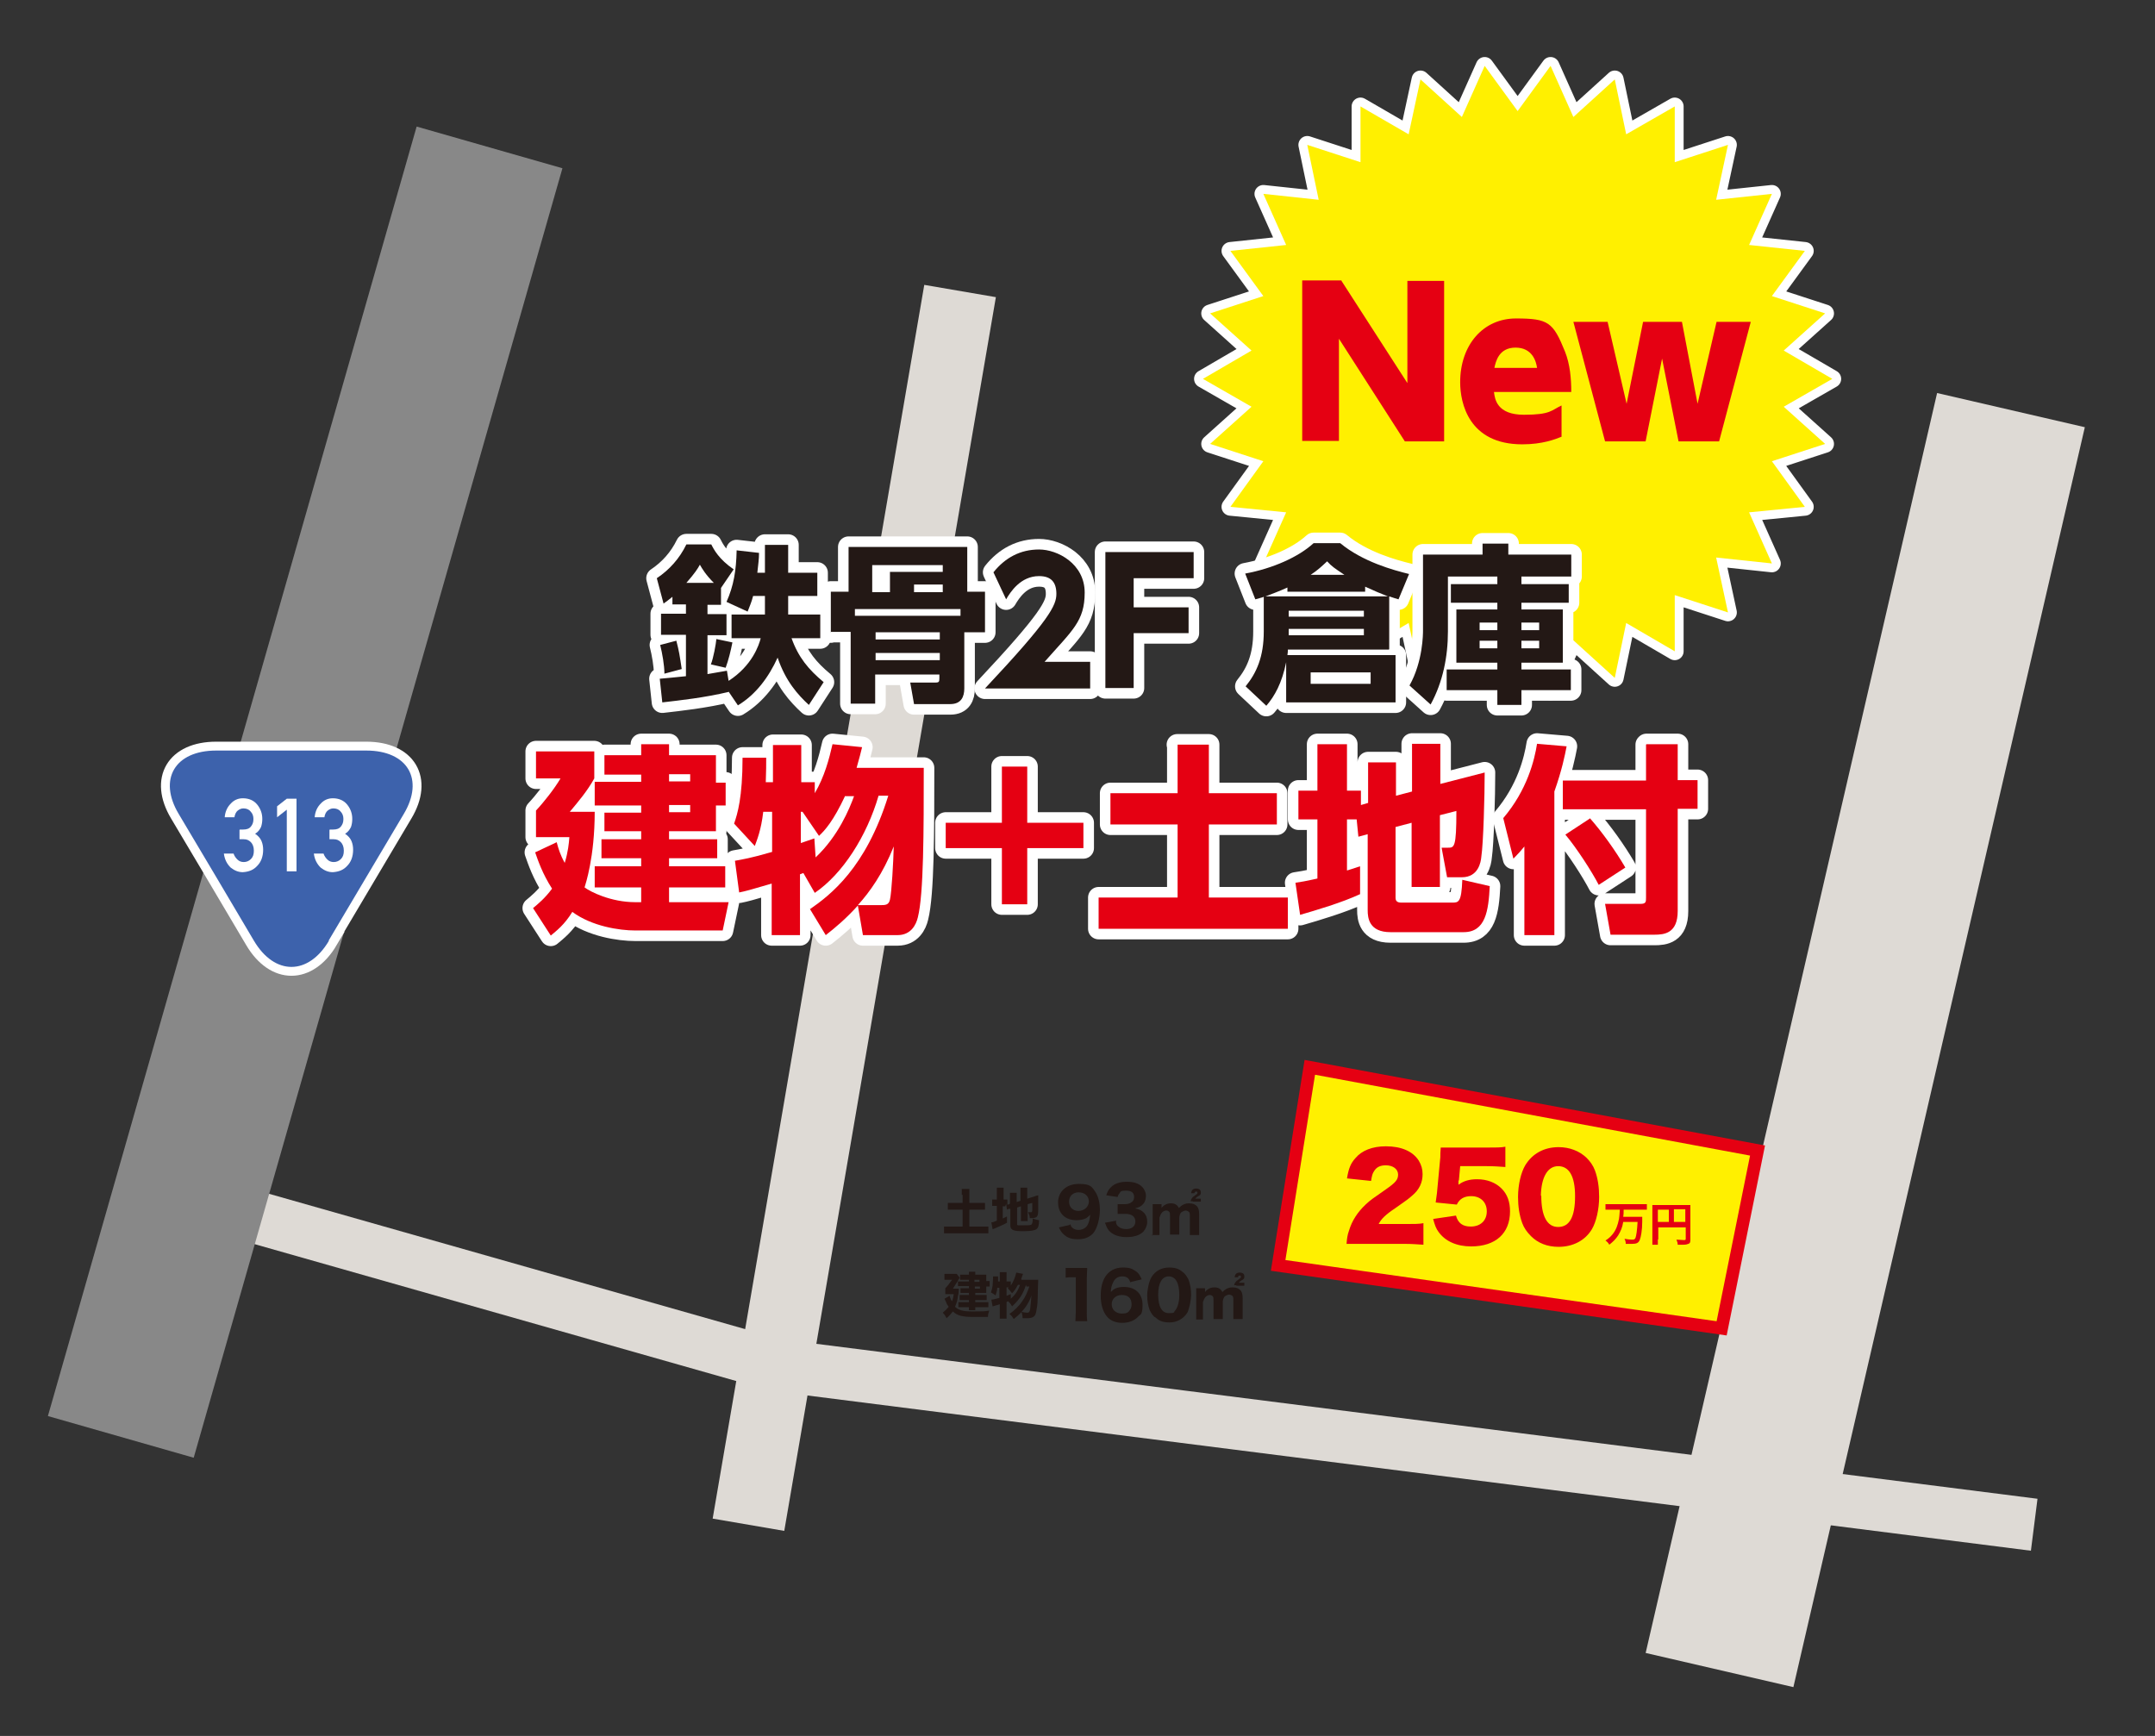 <?xml version="1.0" encoding="UTF-8"?>
<svg id="_レイヤー_1" data-name="レイヤー_1" xmlns="http://www.w3.org/2000/svg" version="1.1" viewBox="0 0 510.2 411">
  <rect x="0" y="0" width="510.2" height="411" fill="#333333" stroke="none"/>
  <!-- Generator: Adobe Illustrator 29.2.1, SVG Export Plug-In . SVG Version: 2.1.0 Build 116)  -->
  <defs>
    <style>
      .st0, .st1 {
        fill: #fff000;
      }

      .st1 {
        stroke: #e50012;
        stroke-width: 3px;
      }

      .st2 {
        stroke: #888;
      }

      .st2, .st3, .st4, .st5, .st6, .st7, .st8 {
        fill: none;
      }

      .st2, .st6 {
        stroke-width: 35.9px;
      }

      .st2, .st6, .st7, .st8 {
        stroke-miterlimit: 10;
      }

      .st3 {
        stroke-width: 4.2px;
      }

      .st3, .st4, .st5 {
        stroke: #fff;
      }

      .st9 {
        fill: #231815;
      }

      .st10 {
        fill: #fff;
      }

      .st4 {
        stroke-width: 5px;
      }

      .st4, .st5 {
        stroke-linecap: round;
        stroke-linejoin: round;
      }

      .st5 {
        stroke-width: 4.2px;
      }

      .st11 {
        fill: #3d62ac;
      }

      .st12 {
        fill: #e50012;
      }

      .st6, .st7, .st8 {
        stroke: #dedad5;
      }

      .st7 {
        stroke-width: 12.4px;
      }

      .st8 {
        stroke-width: 17.2px;
      }
    </style>
  </defs>
  <g>
    <polyline class="st7" points="47.2 284.4 183.7 323.2 481.6 361"/>
    <line class="st8" x1="227.3" y1="68.9" x2="177.2" y2="361"/>
    <line class="st6" x1="476.1" y1="97.1" x2="407.1" y2="395.4"/>
    <line class="st2" x1="115.9" y1="34.9" x2="28.6" y2="340.2"/>
  </g>
  <g>
    <path class="st9" d="M227.7,282.9c0-.5,0-1,0-1.4h1.8c0,.4,0,.9,0,1.4v1.9h2.1c.7,0,1.1,0,1.6,0v1.6c-.5,0-1,0-1.6,0h-2.1v4h2.8c.7,0,1.3,0,1.7,0v1.6c-.5,0-1,0-1.7,0h-7c-.7,0-1.3,0-1.8,0v-1.6c.5,0,1,0,1.8,0h2.6v-4h-1.9c-.6,0-1.1,0-1.6,0v-1.6c.5,0,1,0,1.6,0h1.9v-1.9Z"/>
    <path class="st9" d="M238,285.6c-.2,0-.2,0-.4,0h-.2v2.9c.3-.2.5-.2,1-.5v1.5c-1.1.6-1.7.8-2.8,1.3-.3.1-.4.2-.6.2l-.3-1.6c.3,0,.6-.1,1.3-.4v-3.5h-.2c-.4,0-.6,0-.9,0v-1.5c.2,0,.5,0,.9,0h.2v-1.4c0-.6,0-1,0-1.4h1.6c0,.4,0,.7,0,1.4v1.4h.2c.4,0,.5,0,.7,0v1.2c.3,0,.3,0,.6-.2v-1.4c0-.6,0-.9,0-1.2h1.6c0,.4,0,.7,0,1.2v1l.9-.3v-1.9c0-.6,0-.8,0-1.2h1.6c0,.4,0,.8,0,1.2v1.4l1.6-.5c.5-.2.6-.2,1-.3,0,.4,0,.5,0,.9,0,.3,0,.3,0,1.1,0,.9,0,1.5,0,1.6,0,1.1-.2,1.4-.5,1.6-.2.1-.5.2-1,.2s-.3,0-.5,0c0-.6-.2-.9-.4-1.4.2,0,.4,0,.6,0,.3,0,.3,0,.4-.4,0-.3,0-.8,0-1.8l-1.1.3v2.8c0,.5,0,.8,0,1.2h-1.6c0-.4,0-.6,0-1.2v-2.3l-.9.3v3.9c0,.2,0,.3.3.3.3,0,.6,0,1.3,0,1.4,0,1.7,0,1.9-.3.1-.2.2-.5.2-1.3.5.2,1,.3,1.5.4,0,1.2-.2,1.8-.6,2.1-.4.3-1.2.5-3.2.5s-3-.2-3-1.3v-4c0,0-.1,0-.2,0-.3,0-.4.1-.6.2l-.2-1.4Z"/>
    <path class="st9" d="M253.4,289.8c.1.4.2.6.4.8.4.4.9.6,1.6.6s1.7-.4,2.1-1.2c.3-.6.5-1.2.6-2.4-.4.4-.6.6-.9.8-.6.3-1.4.5-2.3.5-2.7,0-4.4-1.6-4.4-4.2s2-4.4,4.9-4.4,3.1.7,4,2c.6,1,1,2.4,1,4.2s-.6,4.5-1.7,5.6c-.9.9-2,1.3-3.5,1.3s-2.4-.3-3.2-1c-.6-.5-.9-.9-1.3-1.8l2.6-.6ZM257.8,284.5c0-1.3-1-2.2-2.4-2.2s-2.3.9-2.3,2.2.9,2.2,2.2,2.2,2.5-.9,2.5-2.3Z"/>
    <path class="st9" d="M264.2,289.3c.1.6.2.8.6,1.1.4.4,1.1.6,1.8.6,1.4,0,2.2-.7,2.2-1.8s-.8-1.8-2.3-1.8-1.3,0-1.9,0v-2.3c.5,0,1,0,1.5,0,.8,0,1.3-.1,1.7-.4.5-.3.7-.7.7-1.3,0-1-.6-1.5-1.9-1.5s-1.3.2-1.6.7c-.2.2-.3.4-.4.8l-2.7-.4c.3-.9.6-1.4,1.1-1.9.9-.9,2.1-1.3,3.8-1.3s2.8.4,3.6,1.2c.5.5.9,1.3.9,2.1s-.2,1.5-.7,2c-.4.5-.8.7-1.9,1,1.1.2,1.6.5,2.2,1.1.5.6.7,1.2.7,2.1s-.4,1.7-.9,2.3c-.9.9-2.3,1.3-4,1.3s-3.3-.5-4.2-1.6c-.4-.5-.6-1-.9-1.8l2.7-.5Z"/>
    <path class="st9" d="M272.9,292.5c0-.5,0-1,0-1.7v-3.9c0-.8,0-1.3,0-1.8h2.1v.5c0,0,0,.3,0,.4.5-.7,1.3-1.1,2.2-1.1s1.5.3,1.9,1.1c.7-.7,1.4-1.1,2.4-1.1s1.5.3,1.9.7c.4.5.5,1,.5,2v3.1c0,.8,0,1.2,0,1.7h-2.2c0-.5,0-.9,0-1.7v-2.7c0-.7,0-1-.4-1.2-.2-.1-.4-.2-.6-.2s-.7.2-1,.4c-.3.3-.4.6-.5,1.2v2.4c0,.8,0,1.3,0,1.7h-2.2c0-.5,0-1,0-1.7v-2.7c0-.6,0-.8-.2-1-.2-.2-.4-.3-.7-.3s-.8.2-1.1.6c-.2.3-.3.5-.5,1.1v2.4c0,.7,0,1.2,0,1.7h-2.1ZM282.4,284.4c-.3,0-.4,0-.5,0,0,0,0,0,0,0t0,0h0c0-.2.1-.5.3-.7.1-.2.3-.4.9-.8.3-.2.4-.3.4-.5s-.1-.3-.3-.3-.4.1-.4.4h-.8c.1-.8.5-1.1,1.2-1.1s1.1.3,1.1.9-.1.5-.4.8c-.1,0-.2.1-.5.3-.2.2-.3.2-.4.4h.8c.3,0,.4,0,.5,0v.7c-.3,0-.3,0-.6,0h-1.3Z"/>
    <path class="st9" d="M226.2,305.1c.4,0,.6,0,.8,0,0,.8-.1,1.5-.2,1.7-.1,1-.3,1.7-.7,2.6.9.8,1.8,1.1,4.2,1.1s2.7,0,3.9-.2c-.2.6-.3.9-.3,1.5-.8,0-3,0-3.5,0-2.5,0-3.8-.3-4.8-1.3-.5.6-.9,1.1-1.5,1.6-.3-.6-.5-.9-.9-1.3.7-.6,1-.9,1.4-1.4-.3-.4-.5-.7-.6-1.1q-.3-.6-.4-.8l1.2-.7c.2.6.3.9.6,1.3.2-.6.3-.9.4-1.7h-1.1c-.3,0-.6,0-.9,0v-1.4c.6-.6,1.1-1.3,1.6-2h-1c-.3,0-.5,0-.8,0v-1.4c.3,0,.5,0,.8,0h1.3c.5,0,.6,0,.8,0l.7.9c0,.1-.3.4-.5.9-.2.3-.3.4-1.1,1.7h.9ZM229.4,303h-1.3c-.3,0-.6,0-.8,0v-1.2c.3,0,.5,0,.9,0h1.2c0-.3,0-.5,0-.7h1.5c0,.2,0,.3,0,.7h1.7c.3,0,.6,0,.9,0,0,.2,0,.4,0,.7v.8c.3,0,.5,0,.8,0v1.3c-.3,0-.4,0-.8,0v.8c0,.3,0,.5,0,.7-.3,0-.5,0-.8,0h-1.8v.5h1.8c.4,0,.6,0,.9,0v1.2c-.3,0-.5,0-.9,0h-1.8v.5h2.1c.5,0,.7,0,1,0v1.2c-.3,0-.6,0-1,0h-2.1c0,.3,0,.5,0,.7h-1.5c0-.3,0-.4,0-.7h-1.5c-.5,0-.7,0-1,0v-1.2c.3,0,.6,0,1,0h1.5v-.5h-1.3c-.3,0-.6,0-.9,0v-1.2c.3,0,.5,0,.9,0h1.3v-.5h-1.3c-.3,0-.5,0-.7,0v-1.1c.2,0,.4,0,.8,0h1.2v-.5h-1.7c-.5,0-.6,0-.9,0v-1.1c.3,0,.4,0,1,0h1.6v-.5ZM231.9,303.5v-.5h-1.2v.5h1.2ZM230.8,305.1h1.2v-.5h-1.2v.5Z"/>
    <path class="st9" d="M242.9,304.2c-.4,1.2-.7,1.9-1.2,2.7-.6.9-1.3,1.7-2.1,2.4-.3-.6-.5-.8-.9-1.2q-.2,0-.4.2v2.5c0,.5,0,1,0,1.4h-1.6c0-.4,0-.9,0-1.4v-2c-.3.1-.7.2-1,.3-.4.1-.4.1-.7.2l-.3-1.6c.5,0,1-.2,1.9-.4v-2.4h-.5c0,.7-.2,1.1-.4,1.8-.4-.3-.7-.5-1.1-.7.2-.6.3-.9.4-1.6,0-.6.1-1.2.1-1.6s0-.3,0-.6h1.2q0,.7,0,1.2h.4v-1.3c0-.4,0-.6,0-.9h1.6c0,.3,0,.6,0,.9v1.3h.2c.4,0,.6,0,.8,0v1c.6-.9,1.1-2.1,1.3-3.1l1.6.3q-.1.3-.4,1.1c0,0,0,0,0,.3h3c.5,0,.7,0,1,0q0,.4-.1,2.9c0,1.9-.1,3.4-.3,4.2-.1,1-.4,1.5-.8,1.7-.3.2-.8.3-1.4.3s-.5,0-1.1,0c0-.6-.1-1-.3-1.5.6.1,1,.2,1.4.2s.6-.2.7-.9c.1-.7.2-2.1.3-3.2-.3,1-.8,1.9-1.5,2.9-.7.9-1.3,1.6-2.7,2.7-.3-.5-.5-.8-1-1.2,1.1-.8,2.2-1.8,3-3,.8-1.1,1.2-2.1,1.7-3.5h-.7ZM239.3,307.5c1.1-1,1.7-1.9,2.2-3.3h-.5c-.5.9-.8,1.4-1.4,2-.4-.5-.6-.8-1-1.2q.1-.1.2-.2h-.5v2c.3-.1.5-.2,1-.4v1.1Z"/>
    <path class="st9" d="M252.3,300.2c.5,0,.9,0,1.7,0h1.7c.9,0,1.1,0,1.7,0,0,.9-.1,1.5-.1,2.5v7.9c0,.9,0,1.4.1,2.2h-2.8c0-.6.1-1.3.1-2.2v-8.2h-.7c-.6,0-1.1,0-1.7.1v-2.4Z"/>
    <path class="st9" d="M267.6,303.6c-.3-1-.9-1.4-1.9-1.4s-1.8.5-2.2,1.5c-.3.6-.5,1.3-.5,2.2.4-.4.6-.6,1-.8.6-.3,1.3-.4,2.1-.4,2.7,0,4.4,1.6,4.4,4.2s-.5,2.2-1.2,3c-.8.8-2.1,1.3-3.6,1.3s-2.9-.5-3.7-1.6c-.9-1.1-1.4-2.8-1.4-4.8s.4-3.4,1-4.4c.9-1.5,2.4-2.3,4.2-2.3s2.2.3,3,.8,1.1,1.1,1.5,2l-2.5.6ZM265.6,306.6c-1.4,0-2.4.9-2.4,2.2s1,2.2,2.4,2.2,1.6-.4,2-1c.2-.3.3-.7.3-1.2,0-1.4-.8-2.2-2.3-2.2Z"/>
    <path class="st9" d="M273.3,311.8c-.5-.5-.8-1-1.1-1.6-.4-1.1-.6-2.3-.6-3.5s.4-3.3,1-4.3c.9-1.5,2.4-2.3,4.2-2.3s2.6.5,3.5,1.3c.5.5.8,1,1.1,1.6.4,1.1.6,2.3.6,3.5s-.4,3.3-.9,4.3c-.9,1.4-2.4,2.3-4.2,2.3s-2.6-.5-3.5-1.3ZM274.2,306.5c0,2.9.9,4.4,2.5,4.4s1.1-.2,1.5-.6c.6-.7,1-2,1-3.7,0-2.9-.9-4.4-2.5-4.4s-2.5,1.6-2.5,4.3Z"/>
    <path class="st9" d="M283.2,312.4c0-.5,0-1,0-1.7v-3.9c0-.8,0-1.3,0-1.8h2.1v.5c0,0,0,.3,0,.4.5-.7,1.3-1.1,2.2-1.1s1.5.3,1.9,1.1c.7-.7,1.4-1.1,2.4-1.1s1.5.3,1.9.7c.4.5.5,1,.5,2v3.1c0,.8,0,1.2,0,1.7h-2.2c0-.5,0-.9,0-1.7v-2.7c0-.7,0-1-.4-1.2-.2-.1-.4-.2-.6-.2s-.7.2-1,.4c-.3.3-.4.6-.5,1.2v2.5c0,.8,0,1.3,0,1.7h-2.2c0-.5,0-1,0-1.7v-2.7c0-.6,0-.8-.2-1-.2-.2-.4-.3-.7-.3s-.8.2-1.1.6c-.2.3-.3.5-.5,1.1v2.4c0,.7,0,1.2,0,1.7h-2.1ZM292.7,304.3c-.3,0-.4,0-.5,0,0,0,0,0,0,0t0,0h0c0-.2.1-.5.3-.7.1-.2.3-.4.9-.8.3-.2.4-.3.4-.5s-.1-.3-.3-.3-.4.1-.4.4h-.8c.1-.8.5-1.1,1.2-1.1s1.1.3,1.1.9-.1.5-.4.8c-.1,0-.2.1-.5.3-.2.2-.3.2-.4.4h.8c.3,0,.4,0,.5,0v.7c-.3,0-.3,0-.6,0h-1.3Z"/>
  </g>
  <g>
    <g>
      <path class="st3" d="M77.9,222.7c-4.9,8.3-12.9,8.3-17.8,0s-12.9-21.8-17.8-30-.9-15,8.9-15h35.5c9.8,0,13.8,6.8,8.9,15s-12.9,21.8-17.8,30Z"/>
      <path class="st11" d="M77.9,222.7c-4.9,8.3-12.9,8.3-17.8,0s-12.9-21.8-17.8-30-.9-15,8.9-15h35.5c9.8,0,13.8,6.8,8.9,15s-12.9,21.8-17.8,30Z"/>
    </g>
    <g>
      <path class="st10" d="M56.8,196.4h.8c.8,0,1.4-.2,1.8-.7.4-.5.6-1,.6-1.8,0-.7-.2-1.3-.7-1.8-.4-.5-1-.7-1.7-.7-.5,0-.9.2-1.3.5-.4.3-.7.9-.8,1.6h-2.3c.1-1.3.6-2.4,1.4-3.2.8-.9,1.8-1.3,2.9-1.3,1.4,0,2.6.5,3.4,1.5.8,1,1.2,2.1,1.2,3.4,0,.7-.1,1.3-.3,1.9-.3.6-.7,1.2-1.4,1.6.7.5,1.2,1,1.5,1.7.3.7.4,1.4.4,2.1,0,1.6-.5,2.9-1.4,3.8-.9,1-2,1.4-3.4,1.5-1.1,0-2-.4-2.9-1.1-.8-.8-1.4-1.8-1.6-3.3h2.3c.2.6.5,1,.9,1.4.4.4.9.6,1.5.6s1.2-.2,1.7-.7c.5-.5.7-1.1.7-2,0-.9-.3-1.6-.7-2-.5-.5-1-.7-1.7-.7h-1v-2.2Z"/>
      <path class="st10" d="M67.9,191.7l-2.3,1.8v-2.6l2.3-1.8h2.3v17.2h-2.3v-14.6Z"/>
      <path class="st10" d="M78.1,196.4h.8c.8,0,1.4-.2,1.8-.7.4-.5.6-1,.6-1.8,0-.7-.2-1.3-.7-1.8-.4-.5-1-.7-1.7-.7-.5,0-.9.2-1.3.5-.4.3-.7.9-.8,1.6h-2.3c.1-1.3.6-2.4,1.4-3.2.8-.9,1.8-1.3,2.9-1.3,1.4,0,2.6.5,3.4,1.5.8,1,1.2,2.1,1.2,3.4,0,.7-.1,1.3-.3,1.9-.3.6-.7,1.2-1.4,1.6.7.5,1.2,1,1.5,1.7.3.7.4,1.4.4,2.1,0,1.6-.5,2.9-1.4,3.8-.9,1-2,1.4-3.4,1.5-1.1,0-2-.4-2.9-1.1-.8-.8-1.4-1.8-1.6-3.3h2.3c.2.6.5,1,.9,1.4.4.4.9.6,1.5.6s1.2-.2,1.7-.7c.5-.5.7-1.1.7-2,0-.9-.3-1.6-.7-2-.5-.5-1-.7-1.7-.7h-1v-2.2Z"/>
    </g>
  </g>
  <polygon class="st1" points="310.1 252.7 416.1 272.4 407.6 314.5 302.6 299.6 310.1 252.7"/>
  <g>
    <g>
      <polygon class="st5" points="359.3 26.3 367.1 15.6 372.5 27.7 382.3 18.8 385 31.8 396.5 25.2 396.5 38.4 409.1 34.3 406.3 47.3 419.5 45.9 414.1 58 427.3 59.4 419.5 70.1 432.1 74.2 422.3 83 433.8 89.7 422.3 96.3 432.1 105.1 419.5 109.2 427.3 120 414.1 121.3 419.5 133.4 406.3 132 409.1 145 396.5 140.9 396.5 154.2 385 147.5 382.3 160.5 372.5 151.6 367.1 163.7 359.3 153 351.5 163.7 346.1 151.6 336.3 160.5 333.5 147.5 322.1 154.2 322.1 140.9 309.5 145 312.2 132 299.1 133.4 304.5 121.3 291.3 120 299.1 109.2 286.5 105.1 296.3 96.3 284.8 89.7 296.3 83 286.5 74.2 299.1 70.1 291.3 59.4 304.5 58 299.1 45.9 312.2 47.3 309.5 34.3 322.1 38.4 322.1 25.2 333.5 31.8 336.3 18.8 346.1 27.7 351.5 15.6 359.3 26.3"/>
      <g>
        <path class="st5" d="M317.6,66.5l15.6,24.2v-24.2h8.7v38h-9.3l-15.6-24.3v24.2h-8.7v-38h9.3Z"/>
        <path class="st5" d="M353.7,92.8c.2,1.7.7,5.4,7.1,5.4s6.5-1.1,8.9-2.2v7.4c-1.5.6-4.5,1.8-9.3,1.8-12.7,0-14.7-9.8-14.7-14.7,0-8.9,5.5-15.1,13.2-15.1s8.8.9,11.6,7.8c1.2,3,1.5,6.4,1.5,9.6h-18.3,0ZM363.9,87.1c-.2-1.5-1.1-4.8-5.1-4.8s-4.7,3.4-5,4.8h10.1Z"/>
        <path class="st5" d="M401.9,95.6l4.5-19.4h8.1l-7.5,28.3h-9.6l-3.9-19.6-3.9,19.6h-9.6l-7.5-28.3h8.1l4.5,19.4,3.9-19.4h9.2s3.7,19.4,3.7,19.4Z"/>
      </g>
    </g>
    <g>
      <polygon class="st0" points="359.3 26.3 367.1 15.6 372.5 27.7 382.3 18.8 385 31.8 396.5 25.2 396.5 38.4 409.1 34.3 406.3 47.3 419.5 45.9 414.1 58 427.3 59.4 419.5 70.1 432.1 74.2 422.3 83 433.8 89.7 422.3 96.3 432.1 105.1 419.5 109.2 427.3 120 414.1 121.3 419.5 133.4 406.3 132 409.1 145 396.5 140.9 396.5 154.2 385 147.5 382.3 160.5 372.5 151.6 367.1 163.7 359.3 153 351.5 163.7 346.1 151.6 336.3 160.5 333.5 147.5 322.1 154.2 322.1 140.9 309.5 145 312.2 132 299.1 133.4 304.5 121.3 291.3 120 299.1 109.2 286.5 105.1 296.3 96.3 284.8 89.7 296.3 83 286.5 74.2 299.1 70.1 291.3 59.4 304.5 58 299.1 45.9 312.2 47.3 309.5 34.3 322.1 38.4 322.1 25.2 333.5 31.8 336.3 18.8 346.1 27.7 351.5 15.6 359.3 26.3"/>
      <g>
        <path class="st12" d="M317.6,66.5l15.6,24.2v-24.2h8.7v38h-9.3l-15.6-24.3v24.2h-8.7v-38h9.3Z"/>
        <path class="st12" d="M353.7,92.8c.2,1.7.7,5.4,7.1,5.4s6.5-1.1,8.9-2.2v7.4c-1.5.6-4.5,1.8-9.3,1.8-12.7,0-14.7-9.8-14.7-14.7,0-8.9,5.5-15.1,13.2-15.1s8.8.9,11.6,7.8c1.2,3,1.5,6.4,1.5,9.6h-18.3,0ZM363.9,87.1c-.2-1.5-1.1-4.8-5.1-4.8s-4.7,3.4-5,4.8h10.1Z"/>
        <path class="st12" d="M401.9,95.6l4.5-19.4h8.1l-7.5,28.3h-9.6l-3.9-19.6-3.9,19.6h-9.6l-7.5-28.3h8.1l4.5,19.4,3.9-19.4h9.2s3.7,19.4,3.7,19.4Z"/>
      </g>
    </g>
  </g>
  <g>
    <g>
      <path class="st4" d="M172.6,163.8c-5.9,1.4-11.5,2-15.8,2.5l-.6-5.6c1.3-.1,4.2-.4,6.2-.6v-9.8h-5.9v-5h5.9v-2.2h-3.2v-1.8c-1,.8-1.5,1.2-2.1,1.6l-1.6-6c3-2,5.4-4.7,7-8h5.9c.6,1.2,1.8,3.5,5.3,5.9l-3,4.4v4h-3.2v2.2h4.5v5h-4.5v9.2c2.3-.4,3.5-.6,4.6-.8l.4,2.4c5.6-3.6,7.2-8.5,7.6-10.1h-6.9v-5.6h7.9c0-.5,0-.6,0-1.8v-2.6h-2.8c-.4,1.6-.9,2.6-1.3,3.7l-5-2.3c1.7-3.8,2.3-7.4,2.4-12.2l5.3.6c0,1.5-.2,2.8-.4,4.7h1.8v-6.6h5.5v6.6h6.9v5.5h-6.9v2.2c0,1.2,0,1.3,0,2.2h7.6v5.6h-6.8c1.6,4.5,4,7.4,7.6,10.4l-3.5,5.4c-2.6-2.4-5.5-5.6-7.4-11.2-2.1,4.6-5.1,8.7-9.4,11.3l-2.1-3.1ZM160.1,151.6c.7,2.7.8,3.5,1.3,6.8l-4.1,1.1c0-2-.5-4.8-1-6.8l3.8-1ZM169,138c-1.9-1.9-2.8-3.4-3.3-4.3-.5.9-1.1,1.9-3.2,4.3h6.5ZM173.4,152.1c-.4,2-.9,4.1-1.6,6l-3.5-.8c.6-1.5,1.2-4.8,1.3-6l3.8.8Z"/>
      <path class="st4" d="M196.7,149.7v-9.6h4.2v-10.6h28.1v10.6h4.2v9.6h-4.9v13.3c0,1.9-.7,3.7-3.3,3.7h-8.6l-.9-5.1h6c.8,0,.9-.2.9-1v-.9h-15.2v6.9h-5.8v-17h-4.8ZM202.4,145.8h25v-1.6h-25v1.6ZM223.2,133.8h-16.7v6.4h4.2v-4.8h12.5v-1.6ZM222.5,149.7h-15.2v1.7h15.2v-1.7ZM222.5,154.6h-15.2v1.7h15.2v-1.7ZM223.2,138.4h-6.8v1.8h6.8v-1.8Z"/>
      <path class="st4" d="M258.1,156.8v6.2h-24.9c15.4-16.4,16.9-19.7,16.9-22.4s-1.2-4.2-4.1-4.2c-4.4,0-6.8,3.8-7.8,5.5l-3-6.4c2.8-3.5,6.4-5.4,10.8-5.4s10.8,3.4,10.8,10.2-2.9,8.9-9.5,16.4h10.8Z"/>
      <path class="st4" d="M281.4,143.9v6h-13v13h-6.7v-32.2h20.9v6.2h-14.2v6.9h13Z"/>
      <path class="st4" d="M328.8,153.8h-23.9c0,.5,0,.6-.1,1.3h25.6v11.2h-25.9v-9.5c-1,4.9-2.7,8-4.7,10.3l-4.9-4.6c2.6-3.2,4.3-7,4.3-13v-8.2c-.4.2-.7.2-2,.6l-2.4-6.1c6.5-1.2,12.6-3.9,16.2-7.2h6.3c5.3,4.4,12.6,6.4,16.3,7.3l-2.5,6c-.9-.3-1.1-.3-2.2-.7v12.5ZM328.6,141.2c-1.8-.7-3-1.2-5.4-2.3v1.2h-18.4v-1c-2.2,1-3.4,1.4-5.2,2.1h29ZM322.9,144.6h-17.8v1.4h17.8v-1.4ZM322.9,148.9h-17.8v1.5h17.8v-1.5ZM318.3,136.1c-2.4-1.6-3-2-4.1-3.2-1.3,1.2-2.1,2-3.9,3.2h8ZM324.5,159.2h-14.2v2.7h14.2v-2.7Z"/>
      <path class="st4" d="M354.5,136.5h-11.7v13c0,6-1.2,12-4.1,17.3l-5-4.5c3.2-5.7,3.2-12.3,3.2-13v-18h14.1v-2.6h6.1v2.6h14.9v5.2h-11.8v1.8h11.2v4.4h-11.2v1.6h9.8v12.6h-9.8v1.6h11.7v4.9h-11.7v3.5h-5.7v-3.5h-12v-4.9h12v-1.6h-9.7v-12.6h9.7v-1.6h-11v-4.4h11v-1.8ZM350.3,147.4v1.8h4.2v-1.8h-4.2ZM350.3,151.7v1.8h4.2v-1.8h-4.2ZM360.2,147.4v1.8h4.2v-1.8h-4.2ZM360.2,151.7v1.8h4.2v-1.8h-4.2Z"/>
      <path class="st4" d="M151.8,213.6v-3.5h-11v-5h11v-1.9h-9.4v-4.5h9.4v-1.9h-8.7v-4.4h8.7v-1.7h-11v-5.6h11v-1.7h-8.7v-4.6h8.7v-2.6h6.6v2.6h11.1v6.5h2.3v5.4h-2.3v6.1h-11.1v1.9h11.4v4.5h-11.4v1.9h13.3v5h-13.3v3.5h14.1l-1.4,6.7h-20.7c-3.8,0-10.3-1-14.9-4.4-1.9,3.1-3.8,4.5-5.1,5.6l-4.2-6.5c1.2-1,2.8-2.3,4.5-4.6-2.3-3.6-3.3-6.6-4-8.6l5.1-2.4c.4,1.5.8,2.9,1.9,4.9.8-2.6,1-4.7,1.1-6.1h-7.9v-6.3c1.8-1.9,4.4-5.2,5.8-7.6h-5.8v-6.4h13.8v6.4c-1.6,2.9-3.7,5.4-5.8,7.9h5.9c0,10.8-2.2,17.2-2.4,17.9,1.3,1,6.2,3.5,12,3.5h1.6ZM163.4,183.3h-5v1.7h5v-1.7ZM163.4,190.6h-5v1.7h5v-1.7Z"/>
      <path class="st4" d="M191.7,215.3c4.9-3.4,13.3-9.8,18.6-26.9h-2.3c-2.8,9.6-8.5,18.5-15.1,23l-2.7-4.7-.8.3v14.4h-6.7v-12.2c-5.1,1.5-6.2,1.8-7.7,2.1l-1-7.5c1.6-.3,3.7-.6,8.8-2.1v-9.5h-2.1c-.5,4.4-1.5,6.7-2,8.1l-4.9-5.3c.8-2.3,2-6.2,2-15.6h5.6c0,1.8,0,2.9-.1,5.8h1.7v-8.8h6.7v8.8h3.2v2.6c2.3-3.9,3.4-8.1,4.2-11.6l7,.7c-.3,1.2-.6,2.5-1.3,4.9h15.9c0,14.9,0,29.9-1.4,35.4-.4,1.7-1.6,4.2-4.8,4.2h-8.2l-1.2-7c-2.8,3.1-5.3,5.2-7.6,7l-3.7-6.1ZM200.1,188.4c-2.8,6-4.8,8.2-6.2,9.5l-3.9-5.7h-.4v7.4c.9-.3,1.5-.5,3.2-1.1l.3,4.5c5.4-5.1,8-11.5,9.1-14.5h-2.1ZM208.4,214.3c1.2,0,2,0,2.3-1.3.4-1.7.8-8.9.9-12.6-2.6,6.5-5.7,10.8-8.5,13.9h5.2Z"/>
      <path class="st4" d="M237.2,181.5h6v13.3h13.3v6h-13.3v13.3h-6v-13.3h-13.3v-6h13.3v-13.3Z"/>
      <path class="st4" d="M278.7,176.3h7.5v11.5h16.1v7.4h-16.1v17.3h18.7v7.4h-44.8v-7.4h18.7v-17.3h-15.9v-7.4h15.9v-11.5Z"/>
      <path class="st4" d="M321.2,194h-2.3v12.1c1-.3,1.6-.5,3.1-1v6.6c-4.3,2-10.4,3.8-14.2,4.9l-1.1-7.6c1.3-.2,2.1-.3,5.2-1v-14h-4.5v-6.8h4.5v-11h7v11h3.3v3.4l1.7-.5v-9.6h6.6v7.9l3.8-1v-11.3h6.7v9.5l10.5-2.7c0,5.4-.3,16.7-.8,20-.1,1.2-.7,4.8-4.6,4.8h-3.5l-1.3-7h1.5c1.5,0,2,0,2-8.7l-3.9,1v17h-6.7v-15.2l-3.8,1v16.8c0,.5.2,1.1,1.3,1.1h12.1c1.5,0,2.2,0,2.4-5.4l6.5,1.5c-.3,5.9-1,10.9-6.2,10.9h-17.3c-5.1,0-5.4-3.4-5.4-5.2v-18l-2.2.6-.4-4Z"/>
      <path class="st4" d="M361,200.3c-.9,1.1-1.6,1.9-2.7,3l-2.4-9.6c5.7-6.7,7.4-13.8,8-17.6l7,.6c-.4,2.1-1.1,5.6-2.9,10.7v34h-7.1v-21.1ZM389.8,176.2h7.4v8.5h4.7v6.8h-4.7v24.2c0,5.3-3.2,5.6-5.5,5.6h-10.4l-1.3-7.3h8.4c1.3,0,1.3-.5,1.3-1.5v-20.9h-19.7v-6.8h19.7v-8.5ZM376.4,193.7c2.9,3.3,6,7.6,8.4,11.7l-6.3,4.1c-1.6-3.1-5.2-8.7-7.9-11.9l5.8-3.8Z"/>
    </g>
    <g>
      <path class="st9" d="M172.6,163.8c-5.9,1.4-11.5,2-15.8,2.5l-.6-5.6c1.3-.1,4.2-.4,6.2-.6v-9.8h-5.9v-5h5.9v-2.2h-3.2v-1.8c-1,.8-1.5,1.2-2.1,1.6l-1.6-6c3-2,5.4-4.7,7-8h5.9c.6,1.2,1.8,3.5,5.3,5.9l-3,4.4v4h-3.2v2.2h4.5v5h-4.5v9.2c2.3-.4,3.5-.6,4.6-.8l.4,2.4c5.6-3.6,7.2-8.5,7.6-10.1h-6.9v-5.6h7.9c0-.5,0-.6,0-1.8v-2.6h-2.8c-.4,1.6-.9,2.6-1.3,3.7l-5-2.3c1.7-3.8,2.3-7.4,2.4-12.2l5.3.6c0,1.5-.2,2.8-.4,4.7h1.8v-6.6h5.5v6.6h6.9v5.5h-6.9v2.2c0,1.2,0,1.3,0,2.2h7.6v5.6h-6.8c1.6,4.5,4,7.4,7.6,10.4l-3.5,5.4c-2.6-2.4-5.5-5.6-7.4-11.2-2.1,4.6-5.1,8.7-9.4,11.3l-2.1-3.1ZM160.1,151.6c.7,2.7.8,3.5,1.3,6.8l-4.1,1.1c0-2-.5-4.8-1-6.8l3.8-1ZM169,138c-1.9-1.9-2.8-3.4-3.3-4.3-.5.9-1.1,1.9-3.2,4.3h6.5ZM173.4,152.1c-.4,2-.9,4.1-1.6,6l-3.5-.8c.6-1.5,1.2-4.8,1.3-6l3.8.8Z"/>
      <path class="st9" d="M196.7,149.7v-9.6h4.2v-10.6h28.1v10.6h4.2v9.6h-4.9v13.3c0,1.9-.7,3.7-3.3,3.7h-8.6l-.9-5.1h6c.8,0,.9-.2.9-1v-.9h-15.2v6.9h-5.8v-17h-4.8ZM202.4,145.8h25v-1.6h-25v1.6ZM223.2,133.8h-16.7v6.4h4.2v-4.8h12.5v-1.6ZM222.5,149.7h-15.2v1.7h15.2v-1.7ZM222.5,154.6h-15.2v1.7h15.2v-1.7ZM223.2,138.4h-6.8v1.8h6.8v-1.8Z"/>
      <path class="st9" d="M258.1,156.8v6.2h-24.9c15.4-16.4,16.9-19.7,16.9-22.4s-1.2-4.2-4.1-4.2c-4.4,0-6.8,3.8-7.8,5.5l-3-6.4c2.8-3.5,6.4-5.4,10.8-5.4s10.8,3.4,10.8,10.2-2.9,8.9-9.5,16.4h10.8Z"/>
      <path class="st9" d="M281.4,143.9v6h-13v13h-6.7v-32.2h20.9v6.2h-14.2v6.9h13Z"/>
      <path class="st9" d="M328.8,153.8h-23.9c0,.5,0,.6-.1,1.3h25.6v11.2h-25.9v-9.5c-1,4.9-2.7,8-4.7,10.3l-4.9-4.6c2.6-3.2,4.3-7,4.3-13v-8.2c-.4.2-.7.2-2,.6l-2.4-6.1c6.5-1.2,12.6-3.9,16.2-7.2h6.3c5.3,4.4,12.6,6.4,16.3,7.3l-2.5,6c-.9-.3-1.1-.3-2.2-.7v12.5ZM328.6,141.2c-1.8-.7-3-1.2-5.4-2.3v1.2h-18.4v-1c-2.2,1-3.4,1.4-5.2,2.1h29ZM322.9,144.6h-17.8v1.4h17.8v-1.4ZM322.9,148.9h-17.8v1.5h17.8v-1.5ZM318.3,136.1c-2.4-1.6-3-2-4.1-3.2-1.3,1.2-2.1,2-3.9,3.2h8ZM324.5,159.2h-14.2v2.7h14.2v-2.7Z"/>
      <path class="st9" d="M354.5,136.5h-11.7v13c0,6-1.2,12-4.1,17.3l-5-4.5c3.2-5.7,3.2-12.3,3.2-13v-18h14.1v-2.6h6.1v2.6h14.9v5.2h-11.8v1.8h11.2v4.4h-11.2v1.6h9.8v12.6h-9.8v1.6h11.7v4.9h-11.7v3.5h-5.7v-3.5h-12v-4.9h12v-1.6h-9.7v-12.6h9.7v-1.6h-11v-4.4h11v-1.8ZM350.3,147.4v1.8h4.2v-1.8h-4.2ZM350.3,151.7v1.8h4.2v-1.8h-4.2ZM360.2,147.4v1.8h4.2v-1.8h-4.2ZM360.2,151.7v1.8h4.2v-1.8h-4.2Z"/>
      <path class="st12" d="M151.8,213.6v-3.5h-11v-5h11v-1.9h-9.4v-4.5h9.4v-1.9h-8.7v-4.4h8.7v-1.7h-11v-5.6h11v-1.7h-8.7v-4.6h8.7v-2.6h6.6v2.6h11.1v6.5h2.3v5.4h-2.3v6.1h-11.1v1.9h11.4v4.5h-11.4v1.9h13.3v5h-13.3v3.5h14.1l-1.4,6.7h-20.7c-3.8,0-10.3-1-14.9-4.4-1.9,3.1-3.8,4.5-5.1,5.6l-4.2-6.5c1.2-1,2.8-2.3,4.5-4.6-2.3-3.6-3.3-6.6-4-8.6l5.1-2.4c.4,1.5.8,2.9,1.9,4.9.8-2.6,1-4.7,1.1-6.1h-7.9v-6.3c1.8-1.9,4.4-5.2,5.8-7.6h-5.8v-6.4h13.8v6.4c-1.6,2.9-3.7,5.4-5.8,7.9h5.9c0,10.8-2.2,17.2-2.4,17.9,1.3,1,6.2,3.5,12,3.5h1.6ZM163.4,183.3h-5v1.7h5v-1.7ZM163.4,190.6h-5v1.7h5v-1.7Z"/>
      <path class="st12" d="M191.7,215.3c4.9-3.4,13.3-9.8,18.6-26.9h-2.3c-2.8,9.6-8.5,18.5-15.1,23l-2.7-4.7-.8.3v14.4h-6.7v-12.2c-5.1,1.5-6.2,1.8-7.7,2.1l-1-7.5c1.6-.3,3.7-.6,8.8-2.1v-9.5h-2.1c-.5,4.4-1.5,6.7-2,8.1l-4.9-5.3c.8-2.3,2-6.2,2-15.6h5.6c0,1.8,0,2.9-.1,5.8h1.7v-8.8h6.7v8.8h3.2v2.6c2.3-3.9,3.4-8.1,4.2-11.6l7,.7c-.3,1.2-.6,2.5-1.3,4.9h15.9c0,14.9,0,29.9-1.4,35.4-.4,1.7-1.6,4.2-4.8,4.2h-8.2l-1.2-7c-2.8,3.1-5.3,5.2-7.6,7l-3.7-6.1ZM200.1,188.4c-2.8,6-4.8,8.2-6.2,9.5l-3.9-5.7h-.4v7.4c.9-.3,1.5-.5,3.2-1.1l.3,4.5c5.4-5.1,8-11.5,9.1-14.5h-2.1ZM208.4,214.3c1.2,0,2,0,2.3-1.3.4-1.7.8-8.9.9-12.6-2.6,6.5-5.7,10.8-8.5,13.9h5.2Z"/>
      <path class="st12" d="M237.2,181.5h6v13.3h13.3v6h-13.3v13.3h-6v-13.3h-13.3v-6h13.3v-13.3Z"/>
      <path class="st12" d="M278.7,176.3h7.5v11.5h16.1v7.4h-16.1v17.3h18.7v7.4h-44.8v-7.4h18.7v-17.3h-15.9v-7.4h15.9v-11.5Z"/>
      <path class="st12" d="M321.2,194h-2.3v12.1c1-.3,1.6-.5,3.1-1v6.6c-4.3,2-10.4,3.8-14.2,4.9l-1.1-7.6c1.3-.2,2.1-.3,5.2-1v-14h-4.5v-6.8h4.5v-11h7v11h3.3v3.4l1.7-.5v-9.6h6.6v7.9l3.8-1v-11.3h6.7v9.5l10.5-2.7c0,5.4-.3,16.7-.8,20-.1,1.2-.7,4.8-4.6,4.8h-3.5l-1.3-7h1.5c1.5,0,2,0,2-8.7l-3.9,1v17h-6.7v-15.2l-3.8,1v16.8c0,.5.2,1.1,1.3,1.1h12.1c1.5,0,2.2,0,2.4-5.4l6.5,1.5c-.3,5.9-1,10.9-6.2,10.9h-17.3c-5.1,0-5.4-3.4-5.4-5.2v-18l-2.2.6-.4-4Z"/>
      <path class="st12" d="M361,200.3c-.9,1.1-1.6,1.9-2.7,3l-2.4-9.6c5.7-6.7,7.4-13.8,8-17.6l7,.6c-.4,2.1-1.1,5.6-2.9,10.7v34h-7.1v-21.1ZM389.8,176.2h7.4v8.5h4.7v6.8h-4.7v24.2c0,5.3-3.2,5.6-5.5,5.6h-10.4l-1.3-7.3h8.4c1.3,0,1.3-.5,1.3-1.5v-20.9h-19.7v-6.8h19.7v-8.5ZM376.4,193.7c2.9,3.3,6,7.6,8.4,11.7l-6.3,4.1c-1.6-3.1-5.2-8.7-7.9-11.9l5.8-3.8Z"/>
    </g>
  </g>
  <g>
    <path class="st12" d="M322.9,294.5c-2.4,0-3.1,0-4.1,0,.1-1.3.2-2.1.6-3.2.7-2.3,2-4.3,3.9-6.1,1-1,2.1-1.7,4.8-3.6,2.3-1.6,2.9-2.3,2.9-3.5,0-1.3-1.2-2.2-2.9-2.2-1.3,0-2.2.4-2.8,1.4-.4.6-.5,1.1-.7,2.3l-5.7-.6c.4-2.4.9-3.6,2-4.8,1.5-1.8,4-2.8,7.2-2.8,3.7,0,6.4,1.2,7.8,3.4.6,1,.9,2,.9,3.2,0,2-.8,3.7-2.5,5.1-.9.8-1.2,1-3.9,2.9-2.4,1.6-3.4,2.6-4,3.8h6.3c2,0,3.3,0,4.3-.2v5.1c-1.6-.1-2.7-.2-4.6-.2h-9.5Z"/>
    <path class="st12" d="M345.3,279.6c0,.1,0,.4,0,.9,1.2-.9,2.6-1.3,4.4-1.3,2.4,0,4.4.8,5.8,2.2,1.4,1.4,2,3.2,2,5.4,0,5.2-3.4,8.3-9.2,8.3-3.4,0-6.1-1.2-7.7-3.4-.6-.8-.9-1.6-1.3-3.1l5.4-.8c.5,1.8,1.6,2.6,3.5,2.6,2.3,0,3.8-1.4,3.8-3.6s-1.5-3.6-3.7-3.6c-1.7,0-2.8.7-3.4,2l-5-.5c.1-.8.2-1.5.3-2.2l.8-8.5c0-.6,0-1.2.1-2.3,1.1,0,1.4,0,2.7,0h8.1c2.4,0,3.4,0,4.5-.2v4.8c-1.4-.1-2.7-.2-4.4-.2h-6.3s-.3,3.3-.3,3.3Z"/>
    <path class="st12" d="M362.4,292.6c-.9-.9-1.6-1.9-2-3-.7-1.9-1-4-1-6.2,0-2.9.7-5.8,1.7-7.5,1.7-2.8,4.5-4.3,7.9-4.3,2.6,0,4.9.9,6.6,2.5.9.9,1.6,1.9,2,3,.7,1.9,1,4,1,6.3,0,2.9-.7,5.9-1.7,7.6-1.6,2.7-4.5,4.2-7.9,4.2-2.7,0-4.9-.9-6.5-2.5ZM364.9,283.1c0,4.9,1.4,7.4,4,7.4,2.7,0,4-2.4,4-7.3,0-4.7-1.4-7.1-4-7.1-2.5,0-4,2.6-4.1,7Z"/>
    <path class="st12" d="M381.5,286.4c-.5,0-1,0-1.4,0v-1.3c.4,0,.9,0,1.4,0h7c.5,0,1,0,1.4,0v1.3c-.4,0-.9,0-1.4,0h-4.1c0,.8,0,1.1-.1,1.7h3.1c.6,0,1.1,0,1.4,0,0,.3,0,.3,0,1.2,0,1.9-.3,3.6-.6,4.3-.3.7-.8.9-1.8.9-.4,0-.6,0-1.5,0,0-.5-.1-.8-.3-1.2.6.1,1.3.2,1.7.2.5,0,.7,0,.9-.4.2-.5.4-1.9.5-3.8h-3.4c-.2,1.3-.6,2.2-1.2,3.2-.6.9-1.2,1.5-2.1,2.2-.2-.4-.5-.7-.9-1,.8-.5,1.2-.9,1.7-1.5.8-1,1.2-2.1,1.5-3.6.1-.7.1-.8.2-2.2h-1.7Z"/>
    <path class="st12" d="M392.5,293.4c0,.7,0,1,0,1.3h-1.3c0-.4,0-.7,0-1.3v-7.1c0-.5,0-.7,0-1,.3,0,.6,0,1.2,0h6.6c.6,0,.9,0,1.2,0,0,.3,0,.6,0,1.2v7c0,.6-.1.9-.5,1-.2.1-.6.2-1.1.2-.4,0-1,0-1.4,0,0-.4-.1-.7-.3-1.2.7,0,1.3.1,1.7.1.4,0,.5,0,.5-.3v-2.7s-6.5,0-6.5,0v2.9ZM395.1,286.4h-2.6s0,2.9,0,2.9h2.6s0-2.9,0-2.9ZM399,289.3v-3s-2.7,0-2.7,0v3s2.7,0,2.7,0Z"/>
  </g>
</svg>